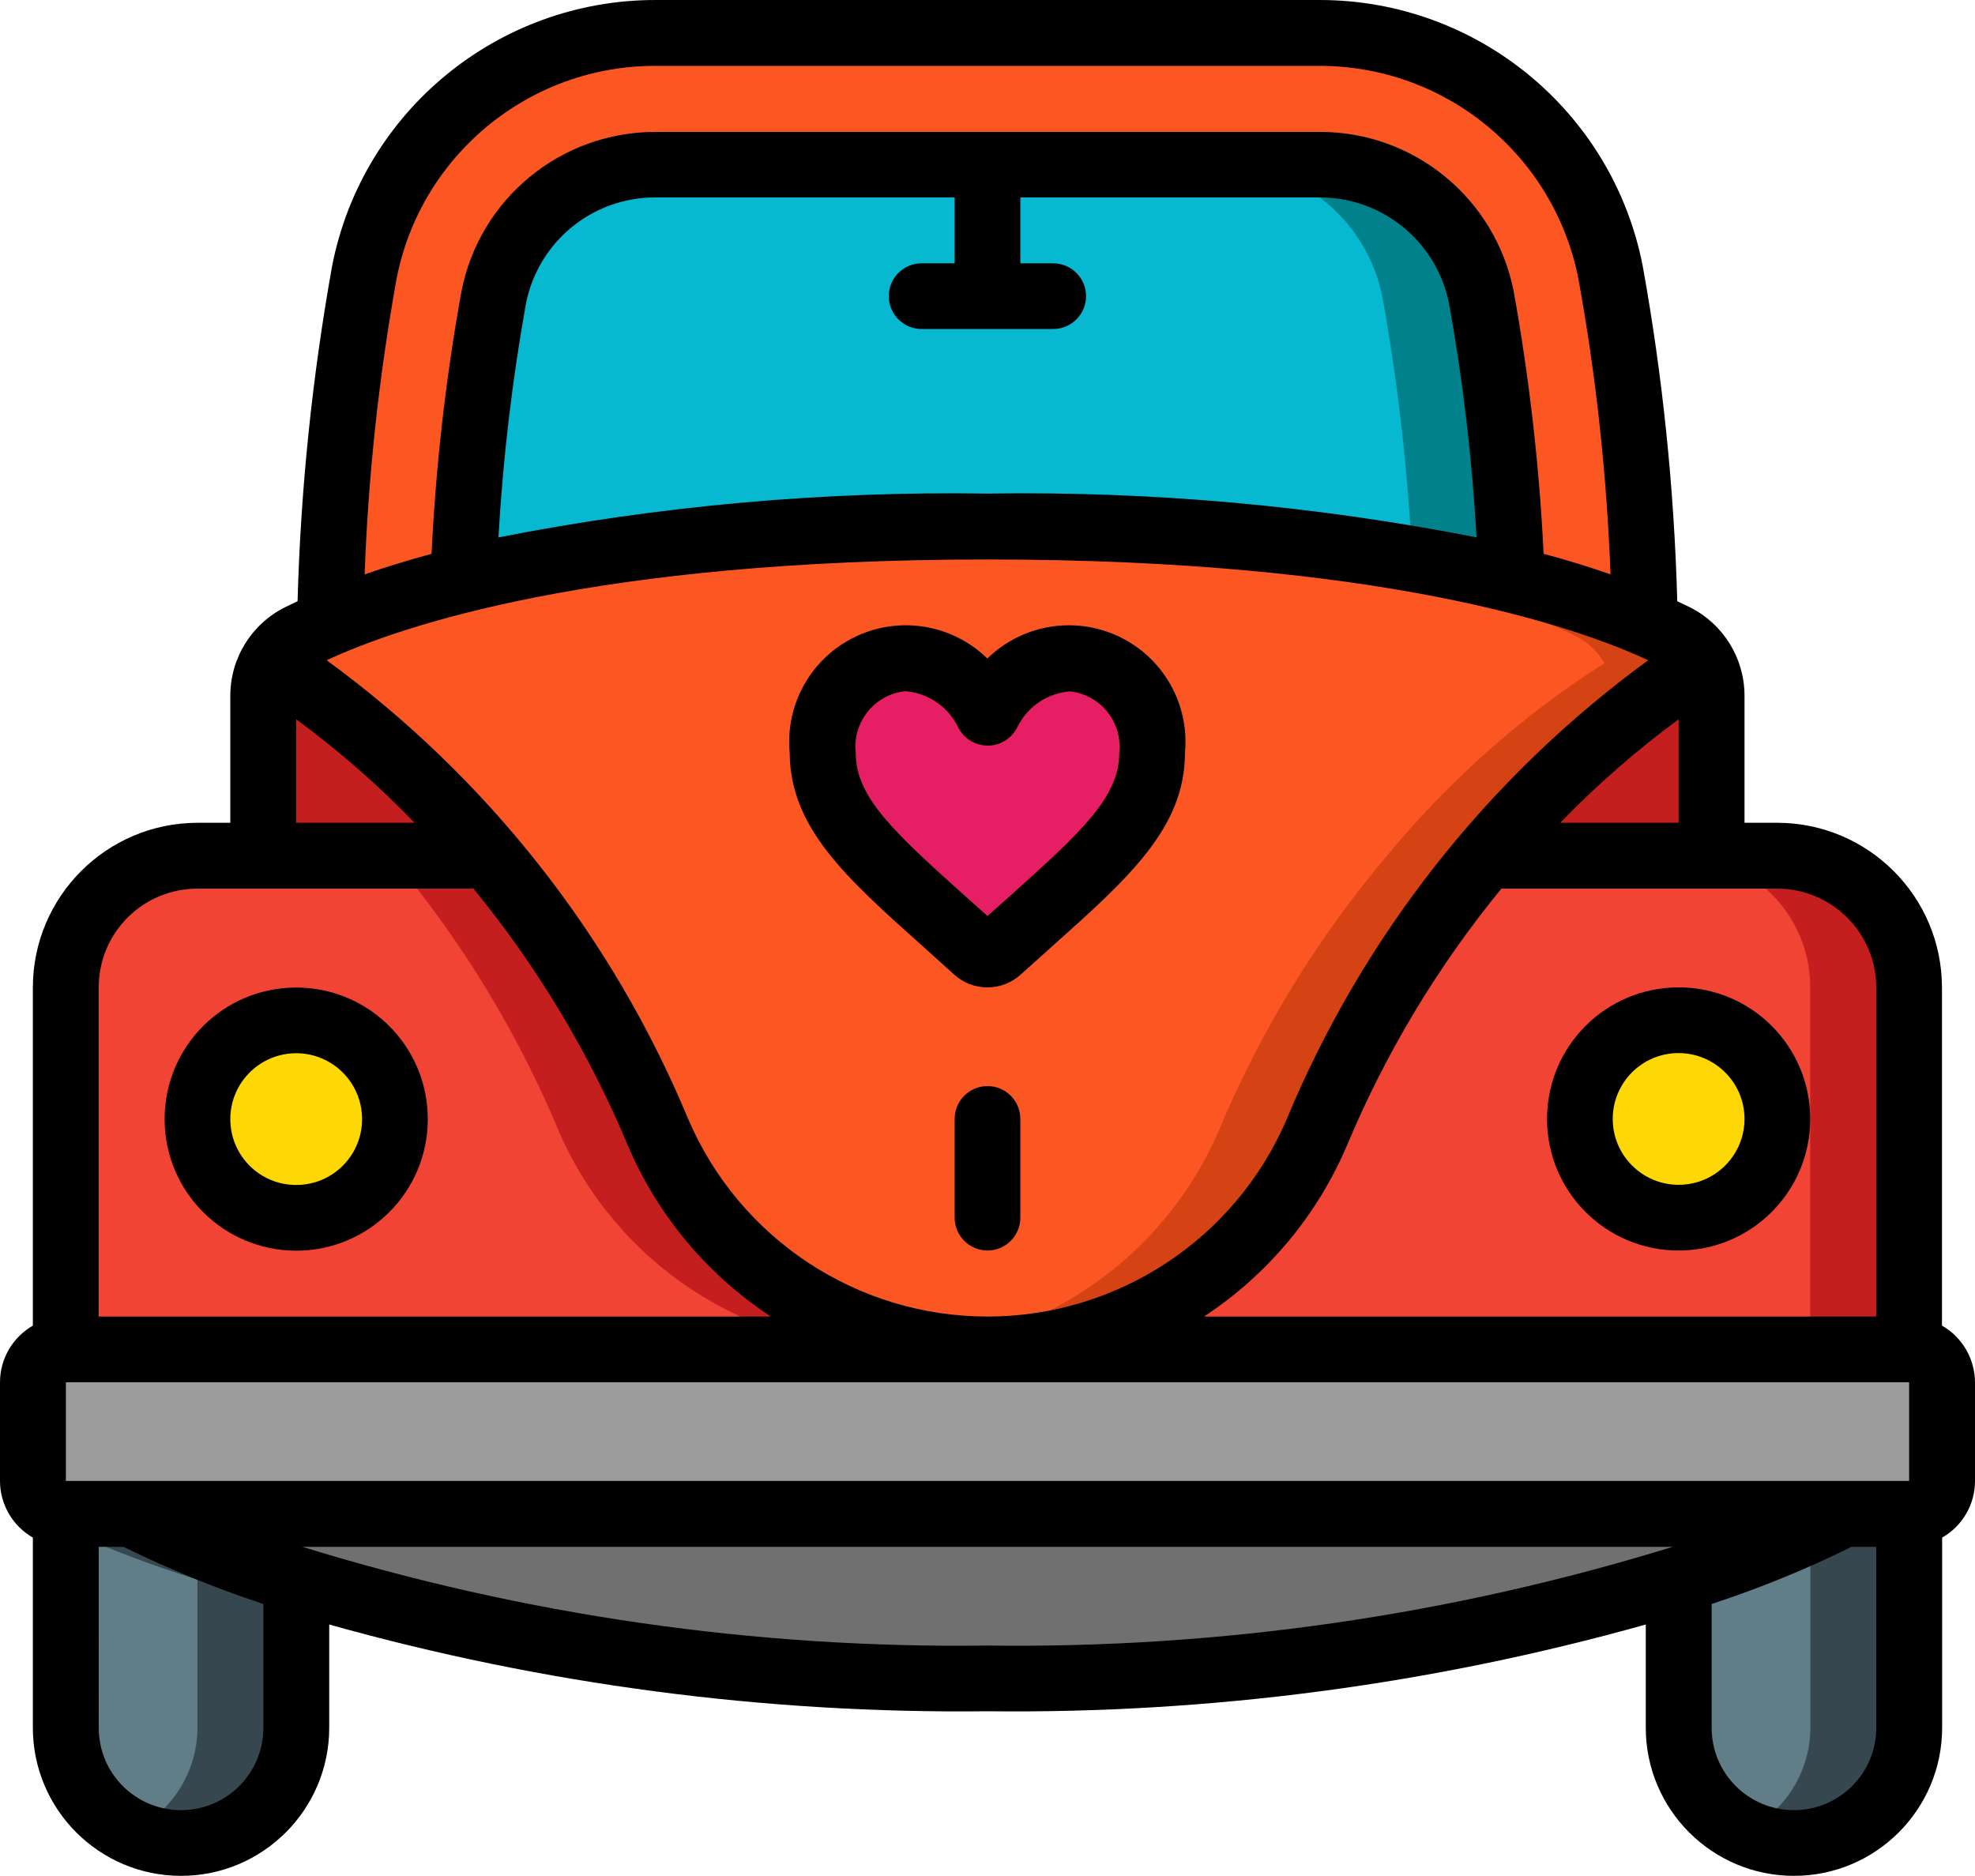 <?xml version="1.0" encoding="utf-8"?>
<!-- Generator: Adobe Illustrator 27.5.0, SVG Export Plug-In . SVG Version: 6.00 Build 0)  -->
<svg version="1.1" id="Layer_1" xmlns="http://www.w3.org/2000/svg" xmlns:xlink="http://www.w3.org/1999/xlink" x="0px" y="0px"
	 viewBox="0 0 115.42 109.65" style="enable-background:new 0 0 115.42 109.65;" xml:space="preserve">
<style type="text/css">
	.st0{fill:#9B9B9B;}
	.st1{fill:#F14435;}
	.st2{fill:#C41E1E;}
	.st3{fill:#FDD806;}
	.st4{fill:#FC5722;}
	.st5{fill:#D54315;}
	.st6{fill:#07B8D1;}
	.st7{fill:#01818C;}
	.st8{fill:#707070;}
	.st9{fill:#617D88;}
	.st10{fill:#37474F;}
	.st11{fill:#E61E63;}
</style>
<g id="Page-1">
	<g id="_x30_70---Old-Car">
		<path id="Rectangle-path" class="st0" d="M3.85,78.87h107.72c1.06,0,1.92,0.86,1.92,1.92v5.77c0,1.06-0.86,1.92-1.92,1.92H3.85
			c-1.06,0-1.92-0.86-1.92-1.92v-5.77C1.92,79.73,2.78,78.87,3.85,78.87z"/>
		<path id="Shape" class="st1" d="M57.71,78.87H3.85V57.71c0-4.25,3.44-7.69,7.69-7.69h17.04c4.1,4.85,7.43,10.3,9.87,16.16
			C41.8,73.84,49.34,78.81,57.71,78.87z"/>
		<path id="Shape_00000102545190380465433130000008577535601925229737_" class="st2" d="M38.45,66.17
			c-2.44-5.86-5.77-11.31-9.87-16.16h-5.77c4.1,4.85,7.43,10.3,9.87,16.16c3.35,7.67,10.89,12.64,19.26,12.7h5.77
			C49.34,78.81,41.8,73.84,38.45,66.17z"/>
		<circle id="Oval" class="st3" cx="17.31" cy="65.4" r="5.77"/>
		<path id="Shape_00000121253388840437746520000008410441941674087586_" class="st1" d="M111.57,57.71v21.16H57.71
			c8.36-0.05,15.91-5.03,19.26-12.7c2.44-5.86,5.77-11.31,9.87-16.16h17.04C108.12,50.01,111.57,53.46,111.57,57.71L111.57,57.71z"
			/>
		<path id="Shape_00000081609315476451305520000010871560975608627333_" class="st2" d="M103.87,50.01H98.1
			c4.25,0,7.69,3.44,7.69,7.69v21.16h5.77V57.71C111.57,53.46,108.12,50.01,103.87,50.01z"/>
		<circle id="Oval_00000128475714252438603950000004349329798442789774_" class="st3" cx="98.1" cy="65.4" r="5.77"/>
		<path id="Shape_00000165231664999864220860000010432670078446867337_" class="st4" d="M99.53,38.76
			c-4.8,3.06-9.08,6.86-12.7,11.25c-4.1,4.85-7.43,10.3-9.87,16.16c-3.3,7.7-10.88,12.7-19.26,12.7s-15.95-4.99-19.26-12.7
			c-2.44-5.86-5.77-11.31-9.87-16.16c-3.61-4.4-7.9-8.2-12.7-11.25c0.38-0.67,0.95-1.21,1.64-1.56c0.48-0.25,1.08-0.52,1.75-0.79
			v-0.02c2.52-1.04,5.12-1.88,7.77-2.52c10.06-2.26,20.35-3.3,30.66-3.1c10.31-0.2,20.6,0.84,30.66,3.1
			c2.65,0.64,5.25,1.48,7.77,2.52v0.02c0.67,0.27,1.27,0.54,1.75,0.79C98.58,37.55,99.15,38.09,99.53,38.76L99.53,38.76z"/>
		<path id="Shape_00000168094140502031039430000002890014231957021357_" class="st5" d="M97.89,37.2c-0.48-0.25-1.08-0.52-1.75-0.79
			v-0.02c-2.52-1.04-5.12-1.88-7.77-2.52c-10.06-2.26-20.35-3.3-30.66-3.1c-1,0-1.92,0.02-2.89,0.04c9.34-0.03,18.66,1,27.78,3.06
			c2.65,0.64,5.25,1.48,7.77,2.52v0.02c0.67,0.27,1.27,0.54,1.75,0.79c0.69,0.35,1.26,0.89,1.64,1.56
			c-4.8,3.06-9.08,6.86-12.7,11.25c-4.1,4.85-7.43,10.3-9.87,16.16c-2.93,6.71-9.12,11.44-16.37,12.48
			c0.96,0.14,1.92,0.21,2.89,0.21c8.36-0.05,15.91-5.03,19.26-12.7c2.44-5.86,5.77-11.31,9.87-16.16c3.61-4.4,7.9-8.2,12.7-11.25
			C99.15,38.09,98.58,37.55,97.89,37.2L97.89,37.2z"/>
		<path id="Shape_00000112625625856622368200000000506587185262461603_" class="st2" d="M28.58,50.01h-13.2l0-9.37
			c0-0.66,0.17-1.31,0.5-1.89C20.69,41.82,24.97,45.62,28.58,50.01L28.58,50.01z"/>
		<path id="Shape_00000068635531310283174410000010321643798667911053_" class="st2" d="M100.03,40.65l0,9.37h-13.2
			c3.61-4.4,7.9-8.2,12.7-11.25C99.86,39.33,100.03,39.98,100.03,40.65z"/>
		<path id="Shape_00000085971357291039485430000002156692751867659170_" class="st6" d="M88.37,33.87
			c-10.06-2.26-20.35-3.3-30.66-3.1c-10.31-0.2-20.6,0.84-30.66,3.1c0.23-5.54,0.84-11.05,1.81-16.5c0.89-4.51,4.85-7.76,9.44-7.75
			h38.82c4.6,0,8.55,3.24,9.44,7.75C87.53,22.83,88.14,28.34,88.37,33.87z"/>
		<path id="Shape_00000104683370487016052050000014529871551625922703_" class="st7" d="M80.79,17.37
			c0.91,5.05,1.49,10.16,1.74,15.29c2.18,0.38,4.12,0.79,5.84,1.22c-0.23-5.54-0.84-11.05-1.81-16.5c-0.89-4.51-4.85-7.76-9.44-7.75
			l-5.77,0C75.94,9.61,79.9,12.86,80.79,17.37z"/>
		<path id="Shape_00000106130772529090443390000017063448554399662756_" class="st4" d="M96.14,36.39
			c-2.52-1.04-5.12-1.88-7.77-2.52c-0.23-5.54-0.84-11.05-1.81-16.5c-0.89-4.51-4.85-7.76-9.44-7.75H38.3
			c-4.6,0-8.55,3.24-9.44,7.75c-0.97,5.45-1.58,10.97-1.81,16.5c-2.65,0.64-5.25,1.48-7.77,2.52c0.14-6.87,0.82-13.72,2.02-20.49
			c1.59-8.13,8.72-14,17-13.98h38.82c8.29-0.01,15.42,5.85,17,13.98C95.32,22.67,96,29.52,96.14,36.39z"/>
		<path id="Shape_00000003069822148642377750000015971646732696969391_" class="st8" d="M107.72,88.49
			c-3.09,1.57-6.3,2.85-9.62,3.85c-13.08,4.01-26.71,5.96-40.4,5.77c-13.68,0.19-27.31-1.76-40.4-5.77
			c-3.31-0.99-6.53-2.28-9.62-3.85H107.72z"/>
		<path id="Shape_00000178170380079268949650000011555504128046815899_" class="st9" d="M17.31,92.33v8.66
			c0,3.72-3.01,6.73-6.73,6.73s-6.73-3.01-6.73-6.73v-12.5h3.85C10.78,90.05,14,91.34,17.31,92.33z"/>
		<path id="Shape_00000096032155398796509020000012841995232554751667_" class="st10" d="M7.69,88.49H3.85v0.93
			c2.51,1.12,5.08,2.09,7.69,2.91v8.66c-0.01,2.59-1.51,4.95-3.85,6.06c0.9,0.44,1.89,0.67,2.89,0.68c3.72,0,6.73-3.01,6.73-6.73
			v-8.66C14,91.34,10.78,90.05,7.69,88.49z"/>
		<path id="Shape_00000036228278120131911990000012336201421314402960_" class="st9" d="M111.57,88.49v12.5
			c0,3.72-3.01,6.73-6.73,6.73c-3.72,0-6.73-3.01-6.73-6.73v-8.66c3.31-0.99,6.53-2.28,9.62-3.85H111.57z"/>
		<path id="Shape_00000007417851865648630840000014655300727013429131_" class="st10" d="M107.72,88.49c0,0-0.67,0.37-1.92,0.93
			v11.57c-0.01,2.59-1.51,4.95-3.85,6.06c0.9,0.44,1.89,0.67,2.89,0.68c3.72,0,6.73-3.01,6.73-6.73v-12.5H107.72z"/>
		<path id="Shape_00000155861877026463779910000001908559633378506636_" class="st11" d="M57.71,41.65
			c0.91-1.85,2.75-3.07,4.81-3.18c1.38,0.08,2.66,0.71,3.57,1.75c0.91,1.04,1.35,2.4,1.24,3.78c0,3.99-3.62,6.68-8.97,11.54
			c-0.37,0.33-0.92,0.33-1.29,0c-5.35-4.86-8.97-7.55-8.97-11.54c-0.11-1.37,0.33-2.74,1.24-3.78c0.91-1.04,2.19-1.67,3.57-1.75
			C54.96,38.58,56.8,39.8,57.71,41.65z"/>
		<g>
			<path id="Shape_00000123430969256112369150000003799037664300006314_" d="M53.93,55.31l1.84,1.66c1.1,0.99,2.77,0.99,3.87,0
				l1.84-1.65C66,51.28,69.25,48.37,69.25,44c0.27-2.85-1.27-5.56-3.85-6.79c-2.58-1.23-5.65-0.72-7.7,1.28
				c-2.04-2-5.12-2.51-7.7-1.28c-2.58,1.23-4.12,3.94-3.85,6.79C46.17,48.37,49.42,51.28,53.93,55.31L53.93,55.31z M52.9,40.4
				c1.32,0.1,2.49,0.89,3.08,2.08c0.32,0.67,1,1.1,1.75,1.1c0.75,0,1.42-0.44,1.74-1.11c0.59-1.18,1.75-1.96,3.06-2.06
				c0.86,0.09,1.65,0.53,2.19,1.2c0.54,0.68,0.79,1.54,0.69,2.4c0,2.54-2.1,4.53-6.48,8.44c-0.39,0.35-0.8,0.71-1.22,1.09
				l-1.22-1.09c-4.37-3.91-6.48-5.9-6.48-8.44c-0.1-0.86,0.15-1.72,0.69-2.4C51.25,40.92,52.04,40.49,52.9,40.4L52.9,40.4z"/>
			<path id="Shape_00000005977961803986953680000007306819910269033371_" d="M113.49,77.48V57.71c-0.01-5.31-4.31-9.61-9.62-9.62
				h-1.92v-7.43c0-2.19-1.24-4.19-3.2-5.17c-0.22-0.11-0.48-0.23-0.73-0.35c-0.18-6.57-0.85-13.13-2.02-19.6
				C94.24,6.51,86.32,0,77.12,0H38.3c-9.2,0-17.12,6.51-18.89,15.54c-1.16,6.47-1.84,13.02-2.02,19.6c-0.25,0.12-0.5,0.24-0.73,0.35
				c-1.96,0.98-3.2,2.98-3.2,5.17v7.43h-1.92c-5.31,0.01-9.61,4.31-9.62,9.62v19.77C0.74,78.16,0,79.42,0,80.79v5.77
				c0,1.37,0.74,2.63,1.92,3.31v11.11c0,4.78,3.88,8.66,8.66,8.66s8.66-3.88,8.66-8.66v-6.03c12.52,3.51,25.47,5.22,38.47,5.07
				c13,0.15,25.95-1.56,38.47-5.07v6.03c0,4.78,3.88,8.66,8.66,8.66c4.78,0,8.66-3.88,8.66-8.66V89.87
				c1.19-0.68,1.92-1.94,1.92-3.31v-5.77C115.41,79.42,114.68,78.16,113.49,77.48L113.49,77.48z M3.85,86.56v-5.77h107.72v5.77H3.85
				z M19.09,38.59c4.32-2.01,15.65-5.89,38.61-5.89S92,36.58,96.32,38.59c-9.37,6.84-16.68,16.13-21.13,26.84
				c-3,6.99-9.88,11.52-17.48,11.52s-14.48-4.53-17.48-11.52C35.78,54.72,28.46,45.43,19.09,38.59L19.09,38.59z M53.86,15.39
				c-1.06,0-1.92,0.86-1.92,1.92c0,1.06,0.86,1.92,1.92,1.92h7.69c1.06,0,1.92-0.86,1.92-1.92c0-1.06-0.86-1.92-1.92-1.92h-1.92
				v-3.85h17.49c3.68-0.01,6.84,2.59,7.56,6.19c0.82,4.52,1.35,9.09,1.61,13.68c-9.41-1.85-18.99-2.71-28.58-2.56
				c-9.59-0.15-19.17,0.71-28.58,2.56c0.26-4.59,0.8-9.16,1.61-13.68c0.72-3.6,3.88-6.2,7.56-6.19h17.49v3.85L53.86,15.39z
				 M109.65,57.71v19.24H70.36c3.72-2.44,6.63-5.93,8.37-10.03c2.26-5.4,5.3-10.45,9.01-14.98h16.13c1.53,0,3,0.61,4.08,1.69
				C109.04,54.71,109.65,56.18,109.65,57.71L109.65,57.71z M91.18,48.09c2.14-2.21,4.45-4.23,6.92-6.05v6.05H91.18z M23.18,16.27
				C24.6,9.05,30.94,3.84,38.3,3.85h38.82c7.36,0,13.69,5.2,15.12,12.43c1.04,5.71,1.66,11.49,1.88,17.29
				c-1.15-0.4-2.44-0.81-3.91-1.2c-0.25-5.15-0.84-10.28-1.75-15.35c-1.07-5.41-5.81-9.32-11.33-9.31H38.3
				c-5.52,0-10.27,3.9-11.33,9.31c-0.92,5.07-1.5,10.2-1.75,15.35c-1.47,0.4-2.76,0.8-3.91,1.2C21.52,27.76,22.15,21.99,23.18,16.27
				L23.18,16.27z M17.31,42.04c2.47,1.82,4.79,3.84,6.92,6.05h-6.92V42.04z M11.54,51.94h16.13c3.71,4.53,6.75,9.58,9.01,14.98
				c1.74,4.1,4.65,7.59,8.37,10.03H5.77V57.71C5.77,54.52,8.35,51.94,11.54,51.94z M15.39,100.99c0,2.66-2.15,4.81-4.81,4.81
				s-4.81-2.15-4.81-4.81V90.41h1.45c2.64,1.3,5.37,2.42,8.17,3.34V100.99z M17.67,90.41h80.08c-12.96,4-26.47,5.95-40.04,5.77
				C44.14,96.36,30.63,94.41,17.67,90.41z M104.84,105.8c-2.66,0-4.81-2.15-4.81-4.81v-7.24c2.8-0.92,5.53-2.03,8.17-3.34h1.45
				v10.58C109.65,103.65,107.49,105.8,104.84,105.8z"/>
			<path id="Shape_00000019663475825992140840000002973939018571072645_" d="M17.31,73.1c4.25,0,7.69-3.44,7.69-7.69
				c0-4.25-3.44-7.69-7.69-7.69s-7.69,3.44-7.69,7.69C9.62,69.65,13.06,73.1,17.31,73.1z M17.31,61.56c2.12,0,3.85,1.72,3.85,3.85
				s-1.72,3.85-3.85,3.85s-3.85-1.72-3.85-3.85S15.19,61.56,17.31,61.56z"/>
			<path id="Shape_00000117650688412625947260000000986723324035577252_" d="M90.41,65.4c0,4.25,3.44,7.69,7.69,7.69
				c4.25,0,7.69-3.44,7.69-7.69c0-4.25-3.44-7.69-7.69-7.69C93.85,57.71,90.41,61.15,90.41,65.4z M101.95,65.4
				c0,2.12-1.72,3.85-3.85,3.85c-2.12,0-3.85-1.72-3.85-3.85s1.72-3.85,3.85-3.85C100.23,61.56,101.95,63.28,101.95,65.4z"/>
			<path id="Shape_00000182515800019077760110000016130681450820392065_" d="M57.71,63.48c-1.06,0-1.92,0.86-1.92,1.92v5.77
				c0,1.06,0.86,1.92,1.92,1.92s1.92-0.86,1.92-1.92V65.4C59.63,64.34,58.77,63.48,57.71,63.48z"/>
		</g>
	</g>
</g>
</svg>
